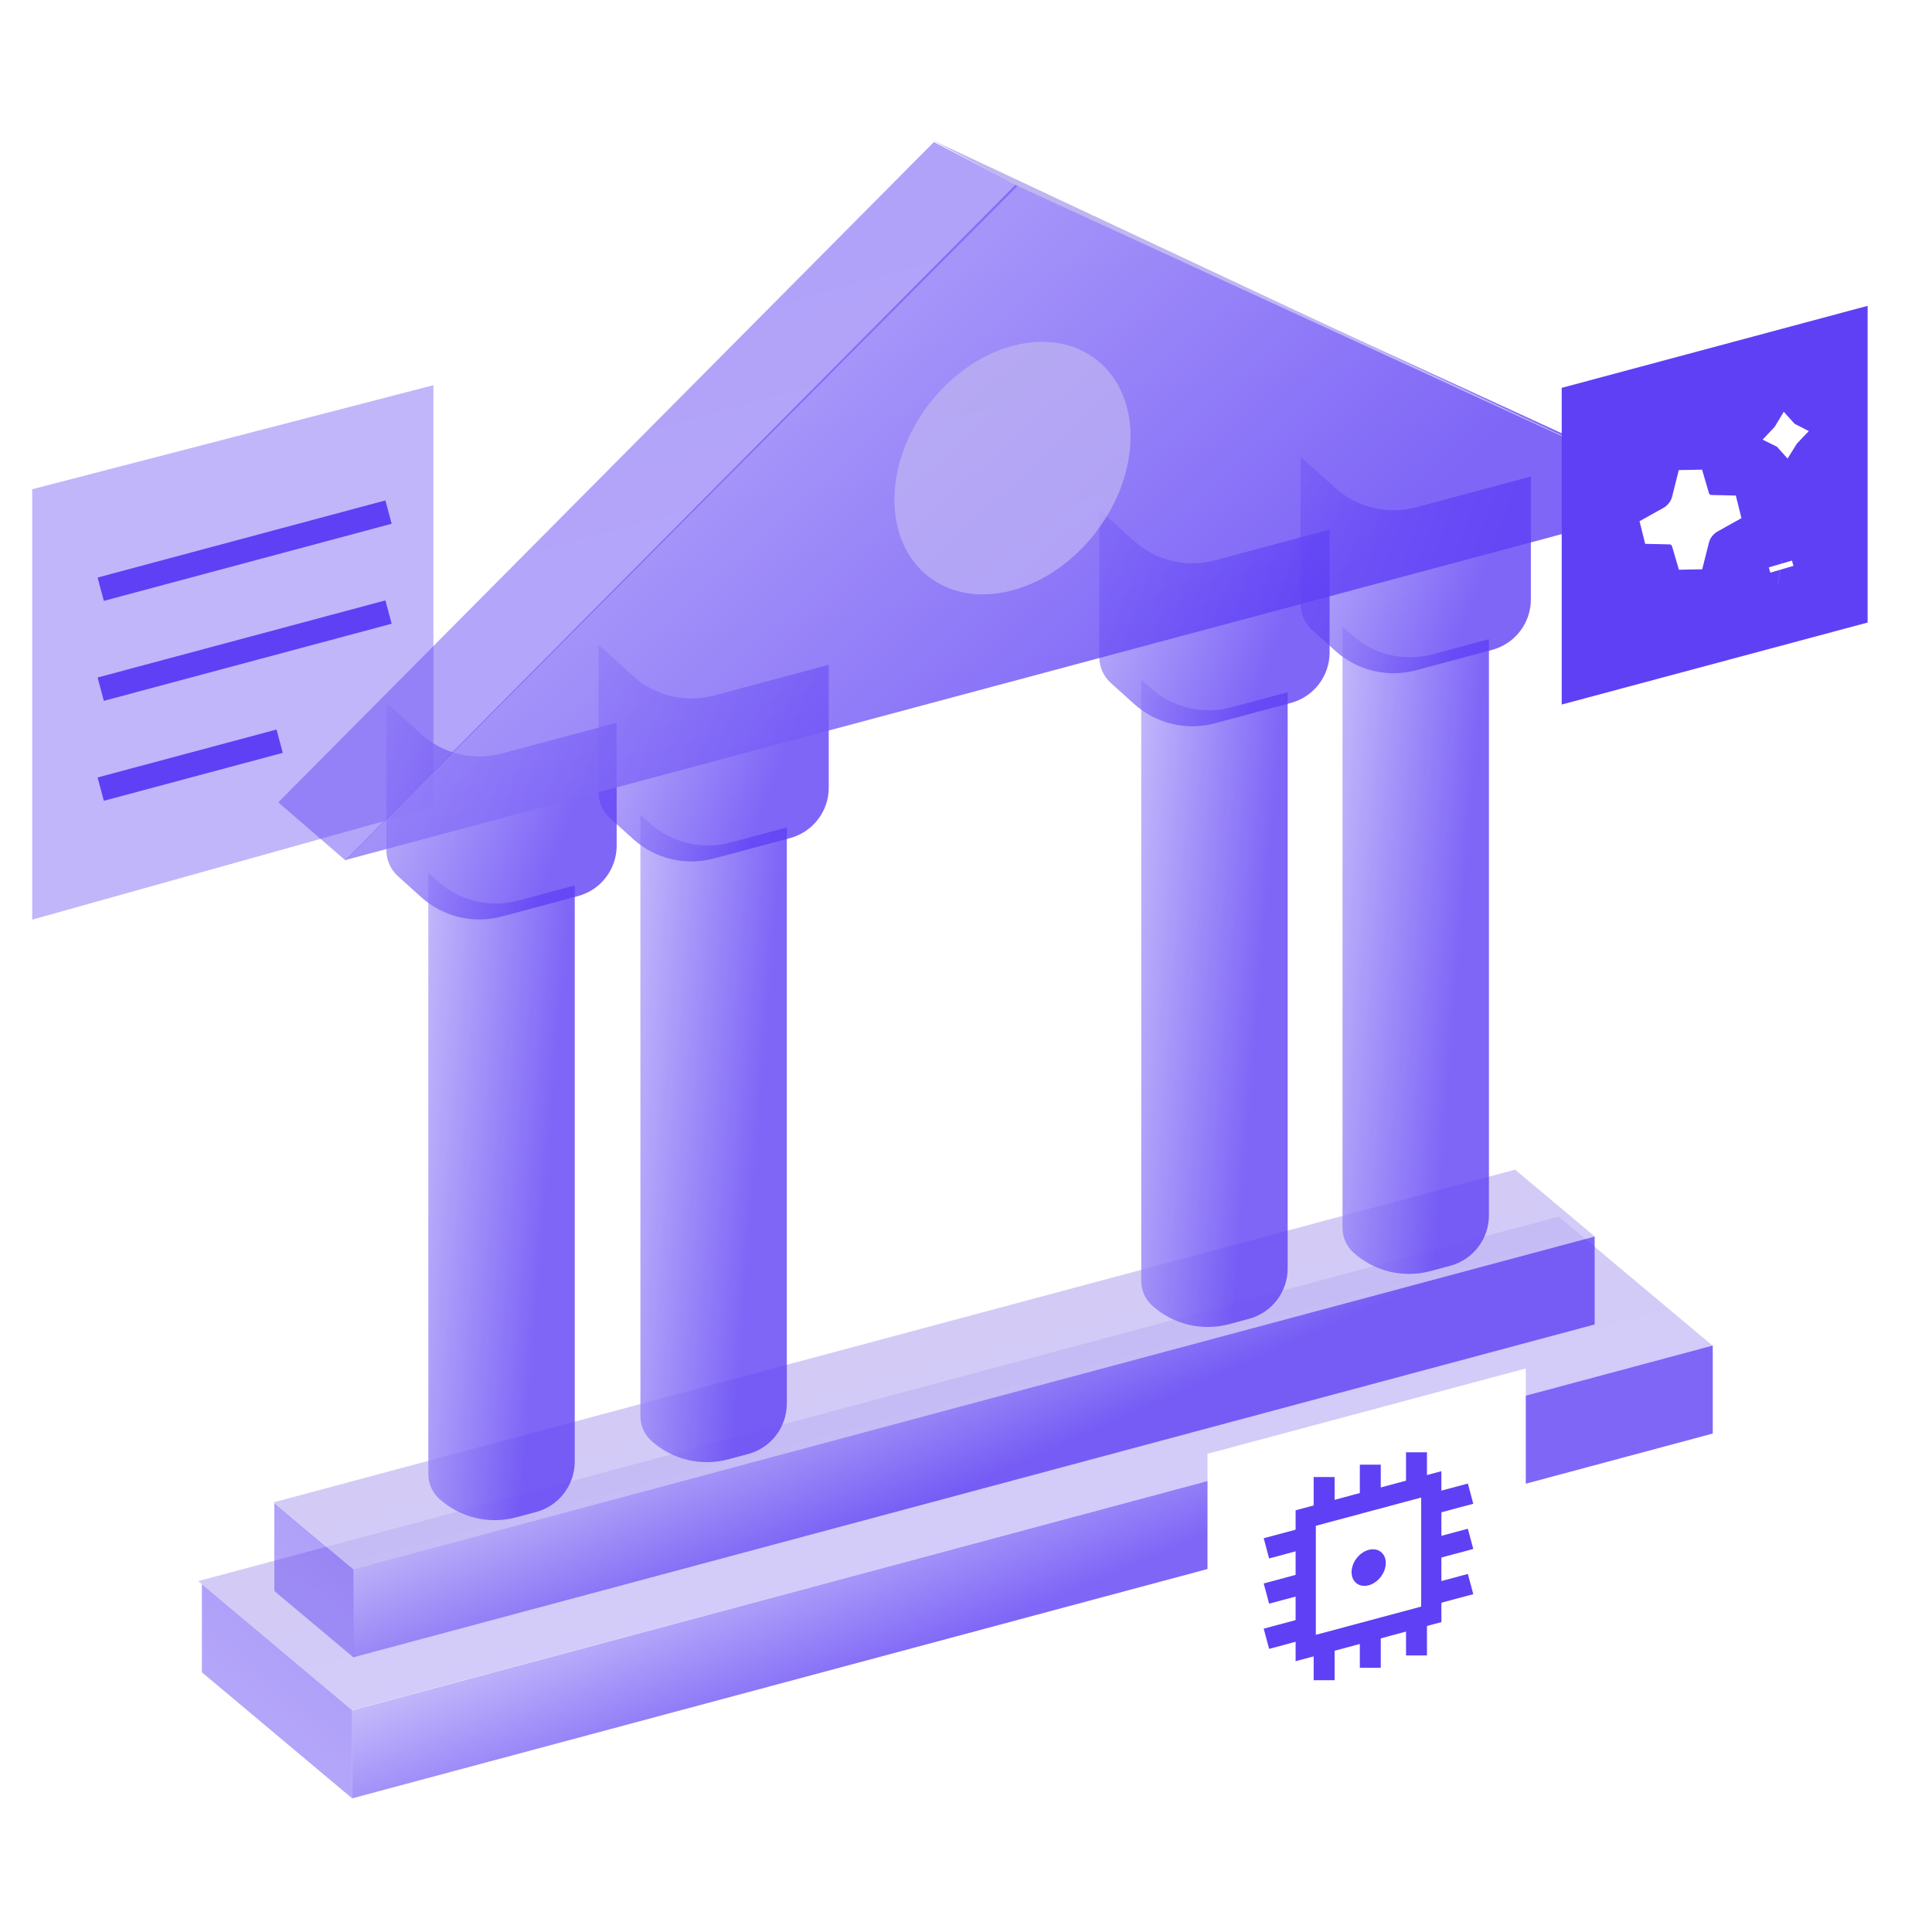 <svg width="120" height="120" viewBox="0 0 120 120" fill="none" xmlns="http://www.w3.org/2000/svg">
<g filter="url(#filter0_b_388_3269)">
<path d="M2 30.388L26.921 23.924V50.142L2 57.12V30.388Z" fill="#C1B6FA"/>
</g>
<path d="M6.256 36.597L24.132 31.807" stroke="#5F40F5" stroke-width="1.5"/>
<path d="M6.256 42.806L24.132 38.016" stroke="#5F40F5" stroke-width="1.5"/>
<path d="M6.256 49.014L17.37 46.037" stroke="#5F40F5" stroke-width="1.5"/>
<g filter="url(#filter1_b_388_3269)">
<path d="M12.308 98.205L96.81 75.562L106.363 83.578L21.861 106.22L12.308 98.205Z" fill="url(#paint0_linear_388_3269)" fill-opacity="0.7"/>
</g>
<g filter="url(#filter2_b_388_3269)">
<rect width="87.483" height="5.468" transform="matrix(0.966 -0.259 0 1 21.873 106.231)" fill="url(#paint1_linear_388_3269)" fill-opacity="0.8"/>
</g>
<g filter="url(#filter3_b_388_3269)">
<rect width="79.828" height="5.468" transform="matrix(0.966 -0.259 0 1 21.933 97.472)" fill="url(#paint2_linear_388_3269)" fill-opacity="0.8"/>
</g>
<g filter="url(#filter4_b_388_3269)">
<path d="M17.04 93.356L21.947 97.472V102.94L17.04 98.823V93.356Z" fill="url(#paint3_linear_388_3269)" fill-opacity="0.5"/>
</g>
<g filter="url(#filter5_b_388_3269)">
<path d="M16.998 93.31L94.106 72.649L99.054 76.8L21.946 97.462L16.998 93.31Z" fill="url(#paint4_linear_388_3269)" fill-opacity="0.7"/>
</g>
<g filter="url(#filter6_b_388_3269)">
<path d="M12.539 98.399L21.873 106.231V111.699L12.539 103.867V98.399Z" fill="url(#paint5_linear_388_3269)" fill-opacity="0.5"/>
</g>
<g filter="url(#filter7_b_388_3269)">
<path d="M92.48 39.702L88.981 40.639C87.211 41.114 85.321 40.659 83.96 39.432L83.386 38.914V76.272C83.386 76.855 83.633 77.41 84.065 77.8C85.361 78.969 87.16 79.402 88.845 78.95L90.076 78.62C91.494 78.24 92.48 76.955 92.48 75.487V39.702Z" fill="url(#paint6_linear_388_3269)" fill-opacity="0.8"/>
</g>
<g filter="url(#filter8_b_388_3269)">
<path d="M95.085 29.598L87.955 31.509C86.185 31.983 84.295 31.528 82.935 30.301L80.781 28.359V37.519C80.781 38.131 81.041 38.714 81.495 39.124L82.934 40.423C84.295 41.651 86.186 42.105 87.956 41.631L92.68 40.364C94.099 39.984 95.085 38.699 95.085 37.231V29.598Z" fill="url(#paint7_linear_388_3269)" fill-opacity="0.8"/>
</g>
<g filter="url(#filter9_b_388_3269)">
<path d="M48.871 51.394L45.371 52.331C43.601 52.805 41.712 52.351 40.351 51.123L39.776 50.605V87.964C39.776 88.546 40.023 89.102 40.456 89.492C41.751 90.661 43.55 91.094 45.235 90.642L46.467 90.312C47.885 89.932 48.871 88.647 48.871 87.178V51.394Z" fill="url(#paint8_linear_388_3269)" fill-opacity="0.8"/>
</g>
<g filter="url(#filter10_b_388_3269)">
<path d="M79.979 42.996L76.48 43.934C74.71 44.408 72.82 43.954 71.459 42.727L70.885 42.208V79.567C70.885 80.15 71.132 80.705 71.564 81.095C72.859 82.264 74.659 82.697 76.344 82.245L77.575 81.915C78.993 81.535 79.979 80.249 79.979 78.781V42.996Z" fill="url(#paint9_linear_388_3269)" fill-opacity="0.8"/>
</g>
<g filter="url(#filter11_b_388_3269)">
<path d="M35.698 54.996L32.199 55.934C30.428 56.408 28.539 55.953 27.178 54.726L26.604 54.208V91.566C26.604 92.149 26.85 92.704 27.283 93.095C28.578 94.263 30.377 94.696 32.062 94.244L33.294 93.914C34.712 93.534 35.698 92.249 35.698 90.781V54.996Z" fill="url(#paint10_linear_388_3269)" fill-opacity="0.8"/>
</g>
<g filter="url(#filter12_b_388_3269)">
<path d="M51.475 41.29L44.346 43.2C42.576 43.674 40.686 43.22 39.325 41.992L37.172 40.05V49.21C37.172 49.822 37.431 50.406 37.886 50.816L39.325 52.114C40.686 53.342 42.576 53.797 44.347 53.322L49.071 52.056C50.489 51.676 51.475 50.391 51.475 48.922V41.29Z" fill="url(#paint11_linear_388_3269)" fill-opacity="0.8"/>
</g>
<g filter="url(#filter13_b_388_3269)">
<path d="M82.584 32.893L75.454 34.803C73.684 35.277 71.794 34.823 70.434 33.596L68.28 31.653V40.813C68.28 41.425 68.54 42.009 68.994 42.419L70.434 43.717C71.794 44.945 73.685 45.4 75.455 44.925L80.18 43.659C81.598 43.279 82.584 41.994 82.584 40.526V32.893Z" fill="url(#paint12_linear_388_3269)" fill-opacity="0.8"/>
</g>
<g filter="url(#filter14_b_388_3269)">
<path d="M38.302 44.893L31.173 46.803C29.403 47.277 27.513 46.823 26.152 45.595L23.999 43.653V52.813C23.999 53.425 24.259 54.008 24.713 54.419L26.152 55.717C27.513 56.945 29.404 57.4 31.174 56.925L35.898 55.658C37.316 55.278 38.302 53.993 38.302 52.525V44.893Z" fill="url(#paint13_linear_388_3269)" fill-opacity="0.8"/>
</g>
<g filter="url(#filter15_b_388_3269)">
<path d="M63.175 11.372L105.617 30.867L21.451 53.419L63.175 11.372Z" fill="url(#paint14_linear_388_3269)" fill-opacity="0.8"/>
</g>
<g filter="url(#filter16_b_388_3269)">
<path d="M17.282 49.835L58.004 8.823L63.223 11.528L21.46 53.442L17.282 49.835Z" fill="url(#paint15_linear_388_3269)" fill-opacity="0.5"/>
</g>
<g filter="url(#filter17_b_388_3269)">
<path d="M57.856 8.675L102.897 29.801L63.132 11.516L57.856 8.675Z" fill="url(#paint16_linear_388_3269)"/>
</g>
<g filter="url(#filter18_b_388_3269)">
<circle cx="7.591" cy="7.591" r="7.591" transform="matrix(0.966 -0.259 0 1 55.554 23.451)" fill="url(#paint17_linear_388_3269)" fill-opacity="0.7"/>
</g>
<g clip-path="url(#clip0_388_3269)">
<rect width="20.465" height="19.612" transform="matrix(0.966 -0.259 0 1 75 90.297)" fill="white"/>
<rect width="8.073" height="8.073" transform="matrix(0.966 -0.259 0 1 81.101 94.288)" stroke="#5F40F5" stroke-width="1.3"/>
<path d="M82.244 91.741V93.968" stroke="#5F40F5" stroke-width="1.3"/>
<path d="M85.112 90.972V93.199" stroke="#5F40F5" stroke-width="1.3"/>
<path d="M87.981 90.204V92.431" stroke="#5F40F5" stroke-width="1.3"/>
<path d="M82.244 102.133V104.36" stroke="#5F40F5" stroke-width="1.3"/>
<path d="M85.112 101.365V103.591" stroke="#5F40F5" stroke-width="1.3"/>
<path d="M87.981 100.596V102.823" stroke="#5F40F5" stroke-width="1.3"/>
<path d="M91.34 92.773L89.297 93.32" stroke="#5F40F5" stroke-width="1.3"/>
<path d="M91.34 95.581L89.297 96.128" stroke="#5F40F5" stroke-width="1.3"/>
<path d="M91.34 98.388L89.297 98.936" stroke="#5F40F5" stroke-width="1.3"/>
<path d="M80.702 95.623L78.659 96.17" stroke="#5F40F5" stroke-width="1.3"/>
<path d="M80.702 98.431L78.659 98.979" stroke="#5F40F5" stroke-width="1.3"/>
<path d="M80.702 101.239L78.659 101.787" stroke="#5F40F5" stroke-width="1.3"/>
<circle cx="1.1" cy="1.1" r="1.1" transform="matrix(0.966 -0.259 0 1 83.949 96.55)" fill="#5F40F5"/>
</g>
<rect width="19.67" height="19.67" transform="matrix(0.966 -0.259 0 1 97 24.091)" fill="#5F40F5"/>
<path d="M104.58 31.044L105 29.381L105.42 30.819C105.54 31.229 105.874 31.485 106.302 31.495L107.799 31.529L106.302 32.365C105.874 32.604 105.54 33.039 105.42 33.513L105 35.176L104.58 33.739C104.46 33.328 104.126 33.072 103.698 33.062L102.201 33.029L103.698 32.192C104.126 31.953 104.46 31.518 104.58 31.044Z" fill="white" stroke="white" stroke-width="1.5" stroke-linejoin="bevel"/>
<path d="M110.582 35.03L110.678 35.358L110.582 35.03ZM110.562 35.509L110.556 35.508L110.562 35.509Z" fill="white" stroke="white" stroke-width="1.5"/>
<path d="M110.917 27.236C110.862 27.175 110.796 27.124 110.722 27.087C110.796 27.009 110.862 26.924 110.917 26.832C110.973 26.894 111.038 26.944 111.112 26.982C111.038 27.059 110.973 27.145 110.917 27.236Z" fill="white" stroke="white" stroke-width="1.5"/>
<defs>
<filter id="filter0_b_388_3269" x="-3.6" y="18.323" width="36.121" height="44.397" filterUnits="userSpaceOnUse" color-interpolation-filters="sRGB">
<feFlood flood-opacity="0" result="BackgroundImageFix"/>
<feGaussianBlur in="BackgroundImageFix" stdDeviation="2.8"/>
<feComposite in2="SourceAlpha" operator="in" result="effect1_backgroundBlur_388_3269"/>
<feBlend mode="normal" in="SourceGraphic" in2="effect1_backgroundBlur_388_3269" result="shape"/>
</filter>
<filter id="filter1_b_388_3269" x="1.341" y="64.595" width="115.989" height="52.592" filterUnits="userSpaceOnUse" color-interpolation-filters="sRGB">
<feFlood flood-opacity="0" result="BackgroundImageFix"/>
<feGaussianBlur in="BackgroundImageFix" stdDeviation="5.484"/>
<feComposite in2="SourceAlpha" operator="in" result="effect1_backgroundBlur_388_3269"/>
<feBlend mode="normal" in="SourceGraphic" in2="effect1_backgroundBlur_388_3269" result="shape"/>
</filter>
<filter id="filter2_b_388_3269" x="6.288" y="68.004" width="115.672" height="59.28" filterUnits="userSpaceOnUse" color-interpolation-filters="sRGB">
<feFlood flood-opacity="0" result="BackgroundImageFix"/>
<feGaussianBlur in="BackgroundImageFix" stdDeviation="7.793"/>
<feComposite in2="SourceAlpha" operator="in" result="effect1_backgroundBlur_388_3269"/>
<feBlend mode="normal" in="SourceGraphic" in2="effect1_backgroundBlur_388_3269" result="shape"/>
</filter>
<filter id="filter3_b_388_3269" x="6.348" y="61.226" width="108.278" height="57.299" filterUnits="userSpaceOnUse" color-interpolation-filters="sRGB">
<feFlood flood-opacity="0" result="BackgroundImageFix"/>
<feGaussianBlur in="BackgroundImageFix" stdDeviation="7.793"/>
<feComposite in2="SourceAlpha" operator="in" result="effect1_backgroundBlur_388_3269"/>
<feBlend mode="normal" in="SourceGraphic" in2="effect1_backgroundBlur_388_3269" result="shape"/>
</filter>
<filter id="filter4_b_388_3269" x="7.763" y="84.078" width="23.46" height="28.139" filterUnits="userSpaceOnUse" color-interpolation-filters="sRGB">
<feFlood flood-opacity="0" result="BackgroundImageFix"/>
<feGaussianBlur in="BackgroundImageFix" stdDeviation="4.639"/>
<feComposite in2="SourceAlpha" operator="in" result="effect1_backgroundBlur_388_3269"/>
<feBlend mode="normal" in="SourceGraphic" in2="effect1_backgroundBlur_388_3269" result="shape"/>
</filter>
<filter id="filter5_b_388_3269" x="6.031" y="61.681" width="103.991" height="46.748" filterUnits="userSpaceOnUse" color-interpolation-filters="sRGB">
<feFlood flood-opacity="0" result="BackgroundImageFix"/>
<feGaussianBlur in="BackgroundImageFix" stdDeviation="5.484"/>
<feComposite in2="SourceAlpha" operator="in" result="effect1_backgroundBlur_388_3269"/>
<feBlend mode="normal" in="SourceGraphic" in2="effect1_backgroundBlur_388_3269" result="shape"/>
</filter>
<filter id="filter6_b_388_3269" x="3.262" y="89.122" width="27.888" height="31.854" filterUnits="userSpaceOnUse" color-interpolation-filters="sRGB">
<feFlood flood-opacity="0" result="BackgroundImageFix"/>
<feGaussianBlur in="BackgroundImageFix" stdDeviation="4.639"/>
<feComposite in2="SourceAlpha" operator="in" result="effect1_backgroundBlur_388_3269"/>
<feBlend mode="normal" in="SourceGraphic" in2="effect1_backgroundBlur_388_3269" result="shape"/>
</filter>
<filter id="filter7_b_388_3269" x="74.109" y="29.636" width="27.648" height="58.766" filterUnits="userSpaceOnUse" color-interpolation-filters="sRGB">
<feFlood flood-opacity="0" result="BackgroundImageFix"/>
<feGaussianBlur in="BackgroundImageFix" stdDeviation="4.639"/>
<feComposite in2="SourceAlpha" operator="in" result="effect1_backgroundBlur_388_3269"/>
<feBlend mode="normal" in="SourceGraphic" in2="effect1_backgroundBlur_388_3269" result="shape"/>
</filter>
<filter id="filter8_b_388_3269" x="71.504" y="19.081" width="32.858" height="32.011" filterUnits="userSpaceOnUse" color-interpolation-filters="sRGB">
<feFlood flood-opacity="0" result="BackgroundImageFix"/>
<feGaussianBlur in="BackgroundImageFix" stdDeviation="4.639"/>
<feComposite in2="SourceAlpha" operator="in" result="effect1_backgroundBlur_388_3269"/>
<feBlend mode="normal" in="SourceGraphic" in2="effect1_backgroundBlur_388_3269" result="shape"/>
</filter>
<filter id="filter9_b_388_3269" x="30.499" y="41.328" width="27.648" height="58.766" filterUnits="userSpaceOnUse" color-interpolation-filters="sRGB">
<feFlood flood-opacity="0" result="BackgroundImageFix"/>
<feGaussianBlur in="BackgroundImageFix" stdDeviation="4.639"/>
<feComposite in2="SourceAlpha" operator="in" result="effect1_backgroundBlur_388_3269"/>
<feBlend mode="normal" in="SourceGraphic" in2="effect1_backgroundBlur_388_3269" result="shape"/>
</filter>
<filter id="filter10_b_388_3269" x="61.608" y="32.931" width="27.648" height="58.766" filterUnits="userSpaceOnUse" color-interpolation-filters="sRGB">
<feFlood flood-opacity="0" result="BackgroundImageFix"/>
<feGaussianBlur in="BackgroundImageFix" stdDeviation="4.639"/>
<feComposite in2="SourceAlpha" operator="in" result="effect1_backgroundBlur_388_3269"/>
<feBlend mode="normal" in="SourceGraphic" in2="effect1_backgroundBlur_388_3269" result="shape"/>
</filter>
<filter id="filter11_b_388_3269" x="17.326" y="44.931" width="27.648" height="58.766" filterUnits="userSpaceOnUse" color-interpolation-filters="sRGB">
<feFlood flood-opacity="0" result="BackgroundImageFix"/>
<feGaussianBlur in="BackgroundImageFix" stdDeviation="4.639"/>
<feComposite in2="SourceAlpha" operator="in" result="effect1_backgroundBlur_388_3269"/>
<feBlend mode="normal" in="SourceGraphic" in2="effect1_backgroundBlur_388_3269" result="shape"/>
</filter>
<filter id="filter12_b_388_3269" x="27.895" y="30.773" width="32.858" height="32.011" filterUnits="userSpaceOnUse" color-interpolation-filters="sRGB">
<feFlood flood-opacity="0" result="BackgroundImageFix"/>
<feGaussianBlur in="BackgroundImageFix" stdDeviation="4.639"/>
<feComposite in2="SourceAlpha" operator="in" result="effect1_backgroundBlur_388_3269"/>
<feBlend mode="normal" in="SourceGraphic" in2="effect1_backgroundBlur_388_3269" result="shape"/>
</filter>
<filter id="filter13_b_388_3269" x="59.003" y="22.376" width="32.858" height="32.011" filterUnits="userSpaceOnUse" color-interpolation-filters="sRGB">
<feFlood flood-opacity="0" result="BackgroundImageFix"/>
<feGaussianBlur in="BackgroundImageFix" stdDeviation="4.639"/>
<feComposite in2="SourceAlpha" operator="in" result="effect1_backgroundBlur_388_3269"/>
<feBlend mode="normal" in="SourceGraphic" in2="effect1_backgroundBlur_388_3269" result="shape"/>
</filter>
<filter id="filter14_b_388_3269" x="14.722" y="34.376" width="32.858" height="32.011" filterUnits="userSpaceOnUse" color-interpolation-filters="sRGB">
<feFlood flood-opacity="0" result="BackgroundImageFix"/>
<feGaussianBlur in="BackgroundImageFix" stdDeviation="4.639"/>
<feComposite in2="SourceAlpha" operator="in" result="effect1_backgroundBlur_388_3269"/>
<feBlend mode="normal" in="SourceGraphic" in2="effect1_backgroundBlur_388_3269" result="shape"/>
</filter>
<filter id="filter15_b_388_3269" x="4.454" y="-5.626" width="118.161" height="76.042" filterUnits="userSpaceOnUse" color-interpolation-filters="sRGB">
<feFlood flood-opacity="0" result="BackgroundImageFix"/>
<feGaussianBlur in="BackgroundImageFix" stdDeviation="8.499"/>
<feComposite in2="SourceAlpha" operator="in" result="effect1_backgroundBlur_388_3269"/>
<feBlend mode="normal" in="SourceGraphic" in2="effect1_backgroundBlur_388_3269" result="shape"/>
</filter>
<filter id="filter16_b_388_3269" x="8.005" y="-0.455" width="64.496" height="63.174" filterUnits="userSpaceOnUse" color-interpolation-filters="sRGB">
<feFlood flood-opacity="0" result="BackgroundImageFix"/>
<feGaussianBlur in="BackgroundImageFix" stdDeviation="4.639"/>
<feComposite in2="SourceAlpha" operator="in" result="effect1_backgroundBlur_388_3269"/>
<feBlend mode="normal" in="SourceGraphic" in2="effect1_backgroundBlur_388_3269" result="shape"/>
</filter>
<filter id="filter17_b_388_3269" x="48.579" y="-0.602" width="63.596" height="39.681" filterUnits="userSpaceOnUse" color-interpolation-filters="sRGB">
<feFlood flood-opacity="0" result="BackgroundImageFix"/>
<feGaussianBlur in="BackgroundImageFix" stdDeviation="4.639"/>
<feComposite in2="SourceAlpha" operator="in" result="effect1_backgroundBlur_388_3269"/>
<feBlend mode="normal" in="SourceGraphic" in2="effect1_backgroundBlur_388_3269" result="shape"/>
</filter>
<filter id="filter18_b_388_3269" x="44.586" y="10.267" width="36.6" height="37.621" filterUnits="userSpaceOnUse" color-interpolation-filters="sRGB">
<feFlood flood-opacity="0" result="BackgroundImageFix"/>
<feGaussianBlur in="BackgroundImageFix" stdDeviation="5.484"/>
<feComposite in2="SourceAlpha" operator="in" result="effect1_backgroundBlur_388_3269"/>
<feBlend mode="normal" in="SourceGraphic" in2="effect1_backgroundBlur_388_3269" result="shape"/>
</filter>
<linearGradient id="paint0_linear_388_3269" x1="23.218" y1="92.342" x2="27.813" y2="109.775" gradientUnits="userSpaceOnUse">
<stop stop-color="#C0B6EF"/>
<stop offset="1" stop-color="#C1B6FA"/>
</linearGradient>
<linearGradient id="paint1_linear_388_3269" x1="50.721" y1="3.924" x2="48.675" y2="-9.195" gradientUnits="userSpaceOnUse">
<stop stop-color="#5F40F5"/>
<stop offset="1" stop-color="#C1B6FA"/>
</linearGradient>
<linearGradient id="paint2_linear_388_3269" x1="46.283" y1="3.924" x2="44.051" y2="-9.132" gradientUnits="userSpaceOnUse">
<stop stop-color="#5F40F5"/>
<stop offset="1" stop-color="#C1B6FA"/>
</linearGradient>
<linearGradient id="paint3_linear_388_3269" x1="51.537" y1="121.393" x2="48.284" y2="125.329" gradientUnits="userSpaceOnUse">
<stop stop-color="#5F40F5"/>
<stop offset="0.655" stop-color="#684BF3"/>
</linearGradient>
<linearGradient id="paint4_linear_388_3269" x1="28.001" y1="88.839" x2="30.4" y2="97.876" gradientUnits="userSpaceOnUse">
<stop stop-color="#C0B6EF"/>
<stop offset="1" stop-color="#C1B6FA"/>
</linearGradient>
<linearGradient id="paint5_linear_388_3269" x1="78.166" y1="152.557" x2="74.909" y2="156.47" gradientUnits="userSpaceOnUse">
<stop stop-color="#5F40F5"/>
<stop offset="0.655" stop-color="#684BF3"/>
</linearGradient>
<linearGradient id="paint6_linear_388_3269" x1="89.194" y1="77.446" x2="78.852" y2="76.606" gradientUnits="userSpaceOnUse">
<stop stop-color="#5F40F5"/>
<stop offset="1" stop-color="#C1B6FA"/>
</linearGradient>
<linearGradient id="paint7_linear_388_3269" x1="89.917" y1="41.625" x2="75.528" y2="36.281" gradientUnits="userSpaceOnUse">
<stop stop-color="#5F40F5"/>
<stop offset="1" stop-color="#C1B6FA"/>
</linearGradient>
<linearGradient id="paint8_linear_388_3269" x1="45.585" y1="89.138" x2="35.243" y2="88.297" gradientUnits="userSpaceOnUse">
<stop stop-color="#5F40F5"/>
<stop offset="1" stop-color="#C1B6FA"/>
</linearGradient>
<linearGradient id="paint9_linear_388_3269" x1="76.693" y1="80.741" x2="66.351" y2="79.9" gradientUnits="userSpaceOnUse">
<stop stop-color="#5F40F5"/>
<stop offset="1" stop-color="#C1B6FA"/>
</linearGradient>
<linearGradient id="paint10_linear_388_3269" x1="32.412" y1="92.74" x2="22.07" y2="91.9" gradientUnits="userSpaceOnUse">
<stop stop-color="#5F40F5"/>
<stop offset="1" stop-color="#C1B6FA"/>
</linearGradient>
<linearGradient id="paint11_linear_388_3269" x1="46.307" y1="53.316" x2="31.918" y2="47.972" gradientUnits="userSpaceOnUse">
<stop stop-color="#5F40F5"/>
<stop offset="1" stop-color="#C1B6FA"/>
</linearGradient>
<linearGradient id="paint12_linear_388_3269" x1="77.416" y1="44.919" x2="63.027" y2="39.575" gradientUnits="userSpaceOnUse">
<stop stop-color="#5F40F5"/>
<stop offset="1" stop-color="#C1B6FA"/>
</linearGradient>
<linearGradient id="paint13_linear_388_3269" x1="33.134" y1="56.919" x2="18.745" y2="51.575" gradientUnits="userSpaceOnUse">
<stop stop-color="#5F40F5"/>
<stop offset="1" stop-color="#C1B6FA"/>
</linearGradient>
<linearGradient id="paint14_linear_388_3269" x1="73.239" y1="44.736" x2="31.683" y2="-1.316" gradientUnits="userSpaceOnUse">
<stop stop-color="#5F40F5"/>
<stop offset="1" stop-color="#C1B6FA"/>
</linearGradient>
<linearGradient id="paint15_linear_388_3269" x1="505.014" y1="-125.8" x2="517.031" y2="-81.922" gradientUnits="userSpaceOnUse">
<stop stop-color="#5F40F5"/>
<stop offset="0.655" stop-color="#684BF3"/>
</linearGradient>
<linearGradient id="paint16_linear_388_3269" x1="65.729" y1="13.593" x2="65.623" y2="27.437" gradientUnits="userSpaceOnUse">
<stop stop-color="#C0B6EF"/>
<stop offset="1" stop-color="#C1B6FA"/>
</linearGradient>
<linearGradient id="paint17_linear_388_3269" x1="2.437" y1="-4.22" x2="1.494" y2="22.621" gradientUnits="userSpaceOnUse">
<stop stop-color="#C0B6EF"/>
<stop offset="1" stop-color="#C1B6FA"/>
</linearGradient>
<clipPath id="clip0_388_3269">
<rect width="20.465" height="19.612" fill="white" transform="matrix(0.966 -0.259 0 1 75 90.297)"/>
</clipPath>
</defs>
</svg>
